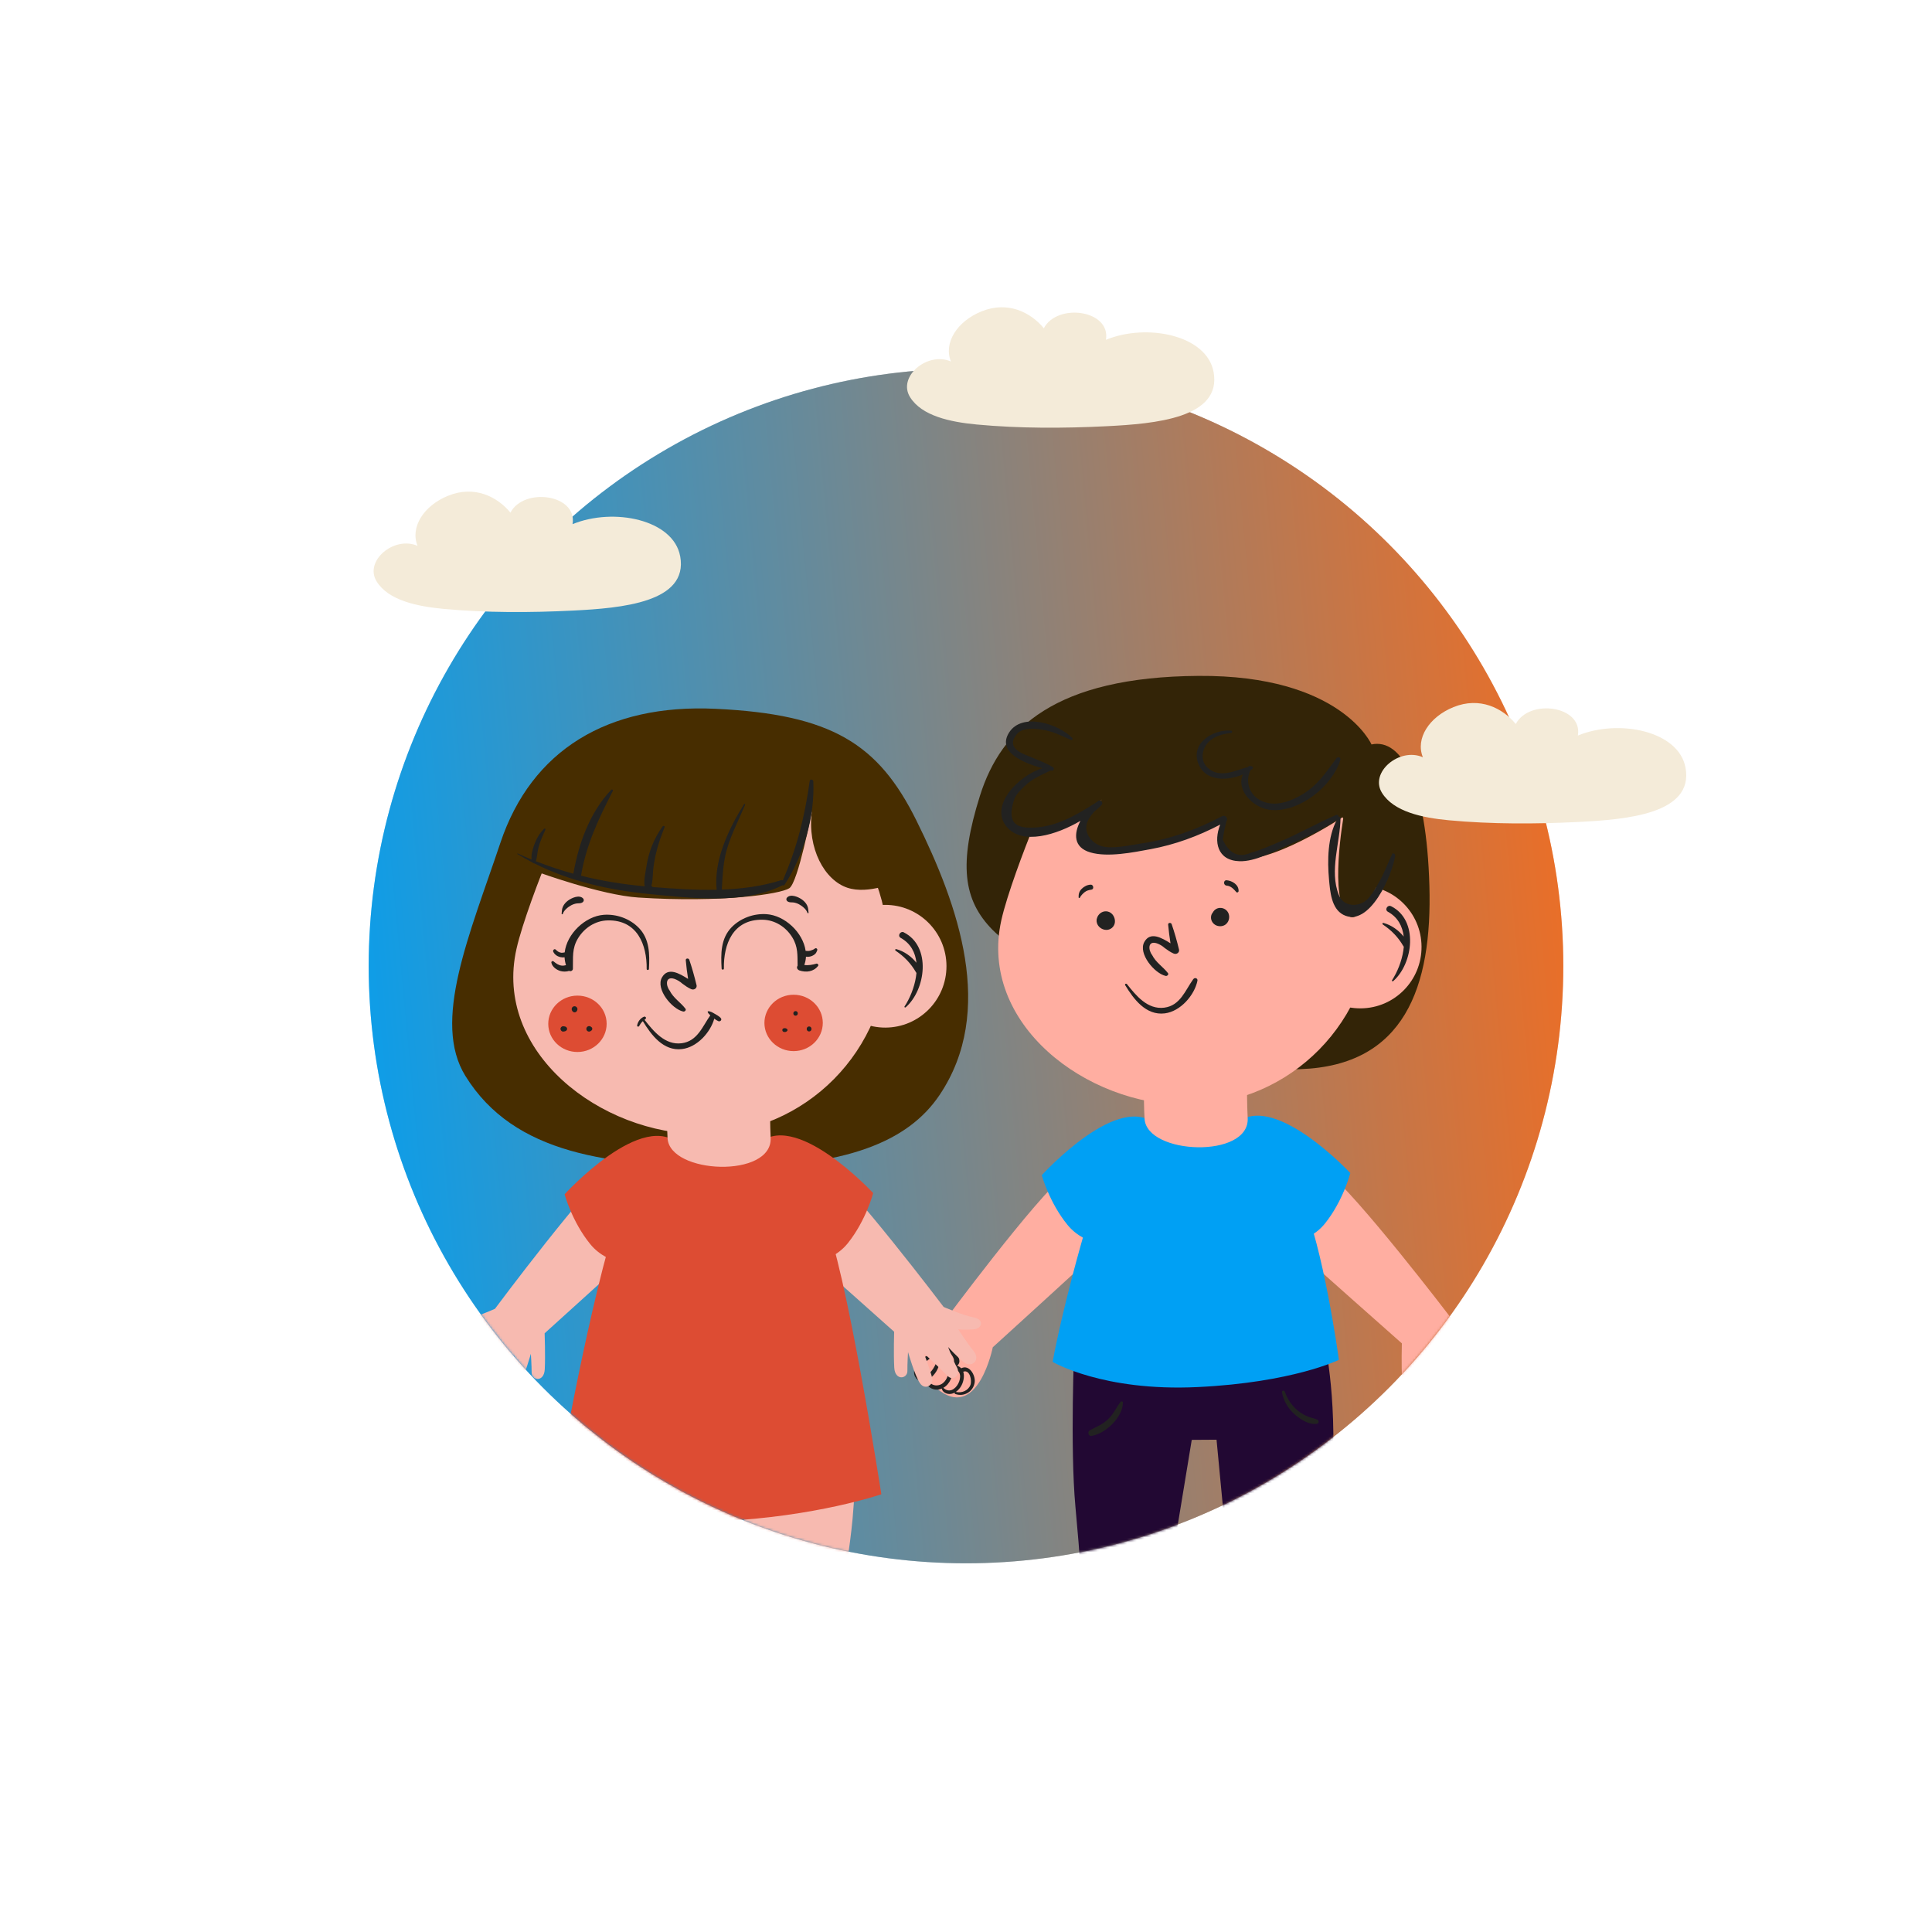 <svg width="786" height="786" viewBox="0 0 786 786" fill="none" xmlns="http://www.w3.org/2000/svg">
<circle cx="393" cy="393" r="243" fill="url(#paint0_linear_55_3)"/>
<g opacity="0.4" filter="url(#filter0_f_55_3)">
<circle cx="393" cy="393" r="243" fill="url(#paint1_linear_55_3)"/>
</g>
<mask id="mask0_55_3" style="mask-type:alpha" maskUnits="userSpaceOnUse" x="150" y="150" width="486" height="486">
<circle cx="393" cy="393" r="243" fill="url(#paint2_linear_55_3)"/>
</mask>
<g mask="url(#mask0_55_3)">
<path d="M452.05 473.248C452.05 473.248 446.375 467.839 433.964 477.389C421.571 486.938 383.628 538.236 383.628 538.236C383.628 538.236 359.015 549.464 382.638 566.045C398.165 576.955 403.89 548.121 403.89 548.121C403.89 548.121 441.061 514.318 449.029 506.815C456.998 499.311 465.194 482.907 452.07 473.248L452.05 473.248Z" fill="#FFAEA1"/>
<path d="M391.071 556.691C390.637 556.235 390.127 555.838 389.388 555.639C392.791 552.8 385.997 547.471 383.959 546.097C383.548 545.815 383.116 546.444 383.451 546.766C384.377 547.678 389.944 553.497 387.525 554.301C386.431 554.671 384.767 553.62 383.905 553.075C382.613 552.248 381.606 551.202 380.636 550.02C379.942 549.162 378.532 550.178 378.917 551.101C375.078 551.468 369.739 557.059 372.712 560.74C373.723 561.979 375.213 562.066 376.596 561.631C376.764 564.225 379.755 565.909 382.388 565.178C382.658 565.115 382.887 564.994 383.117 564.892C383.435 566.3 384.842 567.086 386.215 567.117C387.008 567.14 387.738 566.912 388.388 566.55C388.315 566.765 388.398 567.015 388.651 567.126C392.233 568.411 396.054 566.145 396.538 562.299C396.905 559.423 394.265 554.961 391.032 556.672L391.071 556.691ZM374.027 558.834C373.29 555.806 377.475 553.397 379.474 551.884C379.95 552.456 380.581 553.083 381.269 553.689C380.583 555.118 379.992 556.525 378.973 557.747C378.048 558.87 374.722 561.669 374.027 558.815L374.027 558.834ZM377.669 561.183C377.975 561.022 378.281 560.822 378.547 560.623C380.393 559.172 381.893 556.836 382.193 554.446C383.41 555.371 384.797 556.119 386.136 556.383C385.893 558.732 385.573 561.103 383.614 562.692C381.56 564.361 378.339 563.767 377.669 561.183ZM383.788 564.607C386.483 563.1 387.692 559.743 387.766 556.699C387.866 556.852 388.003 556.966 388.217 557C393.805 558.07 388.459 569.107 383.788 564.607ZM394.783 563.496C393.844 565.821 391.235 566.823 388.905 566.288C388.886 566.288 388.866 566.289 388.847 566.289C389.572 565.79 390.196 565.119 390.704 564.411C391.906 562.682 392.53 560.034 391.891 558.051C394.577 557.047 395.52 561.66 394.783 563.496Z" fill="#222221"/>
<path d="M521.115 472.353C521.115 472.353 526.708 466.873 539.247 476.234C551.785 485.615 590.434 536.371 590.434 536.371C590.434 536.371 598.176 539.762 602.638 540.584C607.1 541.405 606.227 545.144 602.677 545.466C599.107 545.77 596.435 545.514 596.435 545.514C596.435 545.514 599.727 550.661 602.739 554.36C605.732 558.06 601.891 561.256 598.907 558.971C595.924 556.705 592.326 552.708 592.326 552.708C592.326 552.708 594.451 558.421 595.952 560.988C597.453 563.554 594.802 567.309 591.821 564.171C588.839 561.033 582.521 555.345 582.521 555.345C582.521 555.345 585.276 562.616 585.892 565.413C586.509 568.211 582.96 570.53 580.868 567.393C578.775 564.257 576.035 554.816 576.035 554.816C576.035 554.816 575.779 559.414 575.784 562.553C575.808 565.712 570.762 566.607 570.421 561.149C570.08 555.71 570.322 546.52 570.322 546.52C570.322 546.52 532.68 513.243 524.626 505.827C516.553 498.431 508.129 482.146 521.134 472.313L521.115 472.353Z" fill="#FFAEA1"/>
<path d="M557.972 302.866C557.972 302.866 545.635 274.567 487.597 274.971C429.54 275.376 407.34 296.167 398.671 323.761C390.002 351.336 391.708 366.088 403.9 378.402C416.091 390.716 486.629 436.435 528.989 434.969C571.349 433.502 582.715 401.61 581.523 360.337C580.35 319.065 570.425 300.214 557.972 302.866Z" fill="#332407"/>
<path d="M558.452 373.317C558.158 331.504 524.103 297.826 482.396 298.117C451.106 298.335 431.777 308.992 420.493 336.251C416.731 345.337 409.646 364.16 407.376 374.36C398.028 416.327 441.725 449.851 483.432 449.561C525.139 449.27 558.727 415.131 558.433 373.318L558.452 373.317Z" fill="#FFAEA1"/>
<path d="M528.521 385.446C528.623 399.241 539.843 410.334 553.604 410.234C567.364 410.133 578.428 398.885 578.326 385.09C578.224 371.294 567.004 360.201 553.244 360.302C539.483 360.402 528.42 371.65 528.521 385.446Z" fill="#FFAEA1"/>
<path d="M437.072 546.838C437.072 546.838 435.28 588.713 437.526 613.066C439.771 637.419 439.491 638.858 439.491 638.858C439.491 638.858 417.245 641.88 417.589 648.462C417.934 655.064 473.74 653.231 473.74 653.231L484.84 585.784L494.928 585.719L501.341 653.184C501.341 653.184 560.74 656.085 560.392 648.341C560.044 640.596 537.755 637.612 537.755 637.612C537.755 637.612 540.405 621.242 541.413 609.769C544.833 571.04 538.885 546.141 538.885 546.141L437.072 546.838Z" fill="#220833"/>
<path d="M423.83 478.114C423.83 478.114 455.924 442.669 470.885 458.163C485.846 473.677 455.496 507.364 455.496 507.364C455.496 507.364 441.833 507.52 434.364 498.407C426.876 489.293 423.83 478.114 423.83 478.114Z" fill="#00A0F4"/>
<path d="M549.357 477.253C549.357 477.253 516.764 442.247 502.02 457.948C487.277 473.668 518.095 506.926 518.095 506.926C518.095 506.926 531.76 506.905 539.114 497.67C546.469 488.453 549.356 477.233 549.356 477.233L549.357 477.253Z" fill="#00A0F4"/>
<path d="M484.192 449.894C472.697 450.163 455.335 453.843 443.811 492.327C432.234 531.064 428.247 554.049 428.247 554.049C428.247 554.049 448.573 566.181 487.291 564.303C526.009 562.444 544.709 553.233 544.709 553.233C544.709 553.233 538.303 506.368 529.338 487.226C520.374 468.104 516.09 449.14 484.173 449.894L484.192 449.894Z" fill="#00A0F4"/>
<path d="M465.489 433.815C465.489 433.815 465.156 447.154 465.644 455.148C466.518 469.858 508.456 471.462 507.602 454.852C507.071 444.728 507.419 429.256 507.419 429.256L465.489 433.815Z" fill="#FFAEA1"/>
<path d="M569.429 335.484C569.429 335.484 556.249 379.155 548.442 372.471C540.615 365.787 546.612 332.2 546.612 332.2C546.612 332.2 515.271 353.057 502.488 348.856C489.704 344.635 498.296 332.545 498.296 332.545C498.296 332.545 459.466 351.053 445.167 345.467C430.887 339.88 448.396 325.209 448.396 325.209C448.396 325.209 420.798 347.698 411.956 336.596C403.132 325.494 421.696 301.713 440.357 295.333C459.018 288.953 512.424 286.006 538.347 298.723C564.271 311.441 569.41 335.503 569.41 335.503L569.429 335.484Z" fill="#332407"/>
<path d="M565.956 368.691C564.472 367.945 563.182 370.142 564.667 370.945C568.733 373.189 570.604 376.892 571.074 381.03C568.953 378.398 566.012 376.325 562.825 375.478C562.436 375.369 562.254 375.896 562.567 376.103C566.133 378.512 568.797 381.23 570.959 384.966C570.999 385.043 571.058 385.08 571.117 385.137C570.722 389.544 569.111 394.053 567.093 397.523C566.831 397.974 566.588 398.386 566.326 398.798C566.138 399.092 566.55 399.375 566.797 399.157C574.965 391.998 577.203 374.357 565.975 368.69L565.956 368.691Z" fill="#222221"/>
<path d="M479.654 386.267C478.811 382.796 477.834 379.347 476.664 375.959C476.418 375.247 475.163 375.33 475.238 376.162C475.463 378.716 475.804 381.248 476.202 383.778C472.659 381.562 468.004 378.807 465.541 383.235C462.948 387.919 469.642 396.002 474.225 397.034C474.846 397.177 475.605 396.444 475.149 395.872C473.106 393.258 470.27 391.609 468.7 388.501C467.153 386.517 466.861 382.57 470.635 383.773C471.842 384.195 472.898 384.833 473.843 385.686C475.02 386.554 476.079 387.308 477.445 387.92C478.634 388.458 479.969 387.54 479.653 386.248L479.654 386.267Z" fill="#222221"/>
<path d="M485.481 398.321C482.227 402.804 480.226 409.103 473.671 409.951C466.865 410.824 462.168 405.027 458.48 400.372C458.163 399.971 457.474 400.334 457.754 400.793C461.191 406.422 466.159 413.222 473.872 412.273C480.293 411.466 485.959 404.842 487.157 399.004C487.369 398.012 486.083 397.514 485.481 398.34L485.481 398.321Z" fill="#222221"/>
<path d="M452.54 371.984C451.589 370.86 449.996 370.446 448.634 370.977C447.503 371.407 446.633 372.374 446.307 373.504C445.958 374.403 446.116 375.523 446.635 376.366C447.394 377.571 448.801 378.357 450.231 378.309C451.718 378.28 453.07 377.245 453.466 375.783C453.826 374.439 453.411 373.013 452.539 371.965L452.54 371.984Z" fill="#222221"/>
<path d="M499.914 371.929C499.438 370.35 497.987 369.313 496.345 369.365C495.147 369.389 494.021 370.09 493.462 371.147C493.16 371.522 492.898 371.953 492.773 372.44C492.397 373.979 493.105 375.534 494.474 376.321C495.705 377.013 497.348 377 498.511 376.182C499.826 375.245 500.371 373.49 499.915 371.949L499.914 371.929Z" fill="#222221"/>
<path d="M443.735 359.913C442.363 359.941 441.025 360.646 440.077 361.595C439.053 362.603 438.766 363.714 438.813 365.089C438.818 365.341 439.188 365.469 439.318 365.214C439.707 364.373 440.56 363.523 441.283 362.946C442.101 362.291 443.006 362.098 444.027 361.942C445.203 361.764 444.875 359.871 443.735 359.894L443.735 359.913Z" fill="#222221"/>
<path d="M499.02 358.13C497.645 358.022 497.65 360.192 499.044 360.3C500.767 360.421 501.914 361.715 502.962 362.915C503.298 363.296 503.891 362.955 503.901 362.509C503.985 359.93 501.324 358.317 499.02 358.111L499.02 358.13Z" fill="#222221"/>
<path d="M566.308 347.638C564.564 351.258 563.209 355.045 561.23 358.553C559.905 360.905 557.851 364.551 555.894 366.218C552.568 369.055 546.653 369.057 544.679 364.097C540.732 354.215 545.258 342.749 545.367 332.748C545.359 332.36 544.95 332.213 544.664 332.374C544.613 331.794 544.159 331.299 543.507 331.583C535.65 334.977 528.217 339.272 520.3 342.589C516.601 344.136 512.77 345.898 508.886 346.926C503.962 349.117 500.138 347.333 497.452 341.592C497.809 339.124 498.301 336.673 498.91 334.257C498.909 334.219 498.909 334.18 498.908 334.141C499.874 333.153 498.6 331.299 497.184 332.044C486.703 337.602 475.724 341.503 463.968 343.211C459.612 343.841 452.456 345.554 448.119 344.226C444.21 343.044 441.078 339.134 442.138 335.14C442.605 333.367 443.848 331.695 445.209 330.157C446.369 329.242 447.395 328.33 448.171 327.481C448.776 326.83 448.273 325.832 447.536 325.73C447.322 325.657 447.071 325.662 446.823 325.822C446.461 326.062 446.079 326.322 445.718 326.619C437.968 331.522 429.985 336.333 420.482 336.697C415.035 336.903 408.95 336.133 412.618 325.246C413.311 323.178 415.322 321.278 416.82 319.833C419.987 316.766 423.65 315.317 427.478 313.438L427.808 313.509C428.643 313.706 429.142 312.552 428.379 312.102C425.68 310.509 422.7 309.387 419.815 308.165C416.52 306.758 408.882 304.663 413.615 298.716C416.103 295.566 422.461 296.446 425.801 297.213C429.257 297.997 432.381 299.562 435.58 301.01C436.087 301.251 436.636 300.64 436.202 300.203C430.696 294.557 415.791 289.603 410.49 298.081C405.49 306.107 416.769 310.513 424.097 312.556C414.719 315.302 402.228 327.663 409.574 336.392C415.949 343.958 429.819 339.669 439.563 333.951C436.824 339.083 436.628 344.765 443.608 346.796C450.705 348.864 460.908 346.799 468.072 345.474C478.048 343.627 487.469 340.164 496.422 335.47C493.679 342.365 495.187 350.087 504.238 350.371C510.776 350.589 518.133 346.353 523.94 343.834C530.781 340.868 537.774 337.744 543.912 333.474C540.09 340.488 539.993 350.16 540.688 357.84C541.132 362.637 541.619 369.603 546.464 372.142C557.168 377.742 566.639 355.5 567.594 348.117C567.695 347.378 566.638 346.721 566.249 347.562L566.308 347.638Z" fill="#222221"/>
<path d="M543.702 308.46C539.468 314.223 536 319.602 529.638 323.314C525.587 325.682 520.64 327.661 515.827 326.691C509.461 325.404 506.036 319.406 508.661 313.405C508.928 313.225 509.195 313.045 509.442 312.866C509.994 312.448 509.687 311.563 508.956 311.732L508.878 311.734C508.643 311.545 508.274 311.494 507.971 311.771C507.876 311.851 507.82 311.949 507.744 312.028C502.303 313.512 496.185 316.871 491.261 312.299C488.13 309.397 488.96 304.516 491.823 301.726C494.174 299.431 497.655 298.529 500.819 298.213C501.436 298.162 501.438 297.29 500.799 297.245C493.461 296.636 483.971 302.465 487.68 311.053C490.66 317.97 499.373 317.776 505.639 315.054C502.777 321.72 510.133 329.053 517.391 329.547C528.889 330.325 542.017 319.869 545.301 309.146C545.609 308.112 544.229 307.714 543.683 308.48L543.702 308.46Z" fill="#222221"/>
<path d="M455.828 570.357C454.078 572.776 452.97 575.337 450.75 577.435C448.512 579.554 445.998 580.476 443.34 581.924C442.346 582.467 442.751 584.339 443.965 584.179C449.651 583.387 456.785 576.656 456.838 570.628C456.827 570.047 456.129 569.964 455.828 570.357Z" fill="#222221"/>
<path d="M536.055 577.649C534.96 577.051 533.739 576.901 532.571 576.478C530.936 575.891 529.392 575.03 528.055 573.933C525.541 571.91 523.766 569.174 522.681 566.153C522.435 565.441 521.416 565.733 521.547 566.467C522.237 570.077 524.137 573.236 526.929 575.603C529.21 577.534 532.754 579.827 535.854 579.223C536.586 579.072 536.661 577.986 536.055 577.649Z" fill="#222221"/>
<path d="M291.065 288.36C247.224 286.305 216.236 305.175 203.597 342.819C190.978 380.464 175.609 415.595 189.363 437.771C209.175 469.7 247.84 474.447 295.958 474.693C343.96 474.933 369.444 464.519 382.228 445.509C405.209 411.348 389.934 368.408 372.854 333.869C357.416 302.659 338.438 290.584 291.065 288.36Z" fill="#472D00"/>
<path d="M361.197 385.361C361.035 343.54 327.097 309.768 285.382 309.942C254.1 310.073 234.721 320.677 223.355 347.912C219.561 356.983 212.419 375.79 210.132 385.99C200.65 427.936 244.232 461.584 285.948 461.41C327.663 461.236 361.358 427.202 361.196 385.381L361.197 385.361Z" fill="#F7BAB0"/>
<path d="M335.251 393.189C335.306 406.988 346.498 418.103 360.241 418.062C374.004 418.003 385.094 406.78 385.057 393.002C385.002 379.204 373.81 368.089 360.067 368.13C346.304 368.189 335.214 379.411 335.251 393.189Z" fill="#F7BAB0"/>
<path d="M269.995 467.657C269.995 467.657 264.325 462.232 251.894 471.753C239.463 481.274 201.366 532.457 201.366 532.457C201.366 532.457 193.652 535.925 189.212 536.813C184.752 537.7 185.675 541.416 189.222 541.683C192.788 541.952 195.454 541.668 195.454 541.668C195.454 541.668 192.216 546.85 189.25 550.571C186.301 554.314 190.159 557.45 193.127 555.144C196.095 552.839 199.639 548.818 199.639 548.818C199.639 548.818 197.59 554.568 196.116 557.148C194.643 559.727 197.328 563.441 200.284 560.281C203.24 557.121 209.489 551.363 209.489 551.363C209.489 551.363 206.815 558.671 206.22 561.472C205.644 564.274 209.199 566.559 211.265 563.391C213.331 560.222 215.966 550.759 215.966 550.759C215.966 550.759 216.283 555.336 216.287 558.498C216.292 561.661 221.357 562.495 221.63 557.038C221.902 551.581 221.579 542.425 221.579 542.425C221.579 542.425 258.856 508.738 266.843 501.249C274.83 493.76 283.08 477.38 269.974 467.695L269.995 467.657Z" fill="#F7BAB0"/>
<path d="M314.788 467.473C314.788 467.473 320.402 462.011 332.905 471.411C345.406 480.831 383.906 531.708 383.906 531.708C383.906 531.708 391.639 535.11 396.084 535.949C400.549 536.789 399.671 540.526 396.095 540.819C392.537 541.114 389.862 540.835 389.862 540.835C389.862 540.835 393.148 545.978 396.123 549.688C399.099 553.398 395.252 556.568 392.277 554.294C389.302 552.02 385.724 548.006 385.724 548.006C385.724 548.006 387.818 553.726 389.324 556.309C390.812 558.892 388.154 562.63 385.187 559.483C382.201 556.335 375.907 550.624 375.907 550.624C375.907 550.624 378.653 557.911 379.258 560.699C379.863 563.506 376.313 565.819 374.218 562.66C372.122 559.521 369.415 550.063 369.415 550.063C369.415 550.063 369.131 554.647 369.156 557.811C369.16 560.973 364.121 561.849 363.812 556.399C363.504 550.95 363.762 541.786 363.762 541.786C363.762 541.786 326.222 508.404 318.182 500.969C310.141 493.554 301.764 477.235 314.79 467.435L314.788 467.473Z" fill="#F7BAB0"/>
<path d="M242.718 554.635C242.718 554.635 240.807 596.501 242.967 620.87C245.127 645.238 244.838 646.659 244.838 646.659C244.838 646.659 222.579 649.62 222.903 656.215C223.228 662.81 279.035 661.139 279.035 661.139L290.364 593.719L300.449 593.677L306.65 661.161C306.65 661.161 366.036 664.222 365.715 656.483C365.393 648.743 343.107 645.688 343.107 645.688C343.107 645.688 345.802 629.321 346.86 617.872C350.421 579.16 344.537 554.223 344.537 554.223L242.718 554.635Z" fill="#F7BAB0"/>
<path d="M229.695 485.874C229.695 485.874 261.913 450.519 276.815 466.063C291.718 481.606 261.277 515.212 261.277 515.212C261.277 515.212 247.626 515.336 240.162 506.186C232.697 497.036 229.695 485.874 229.695 485.874Z" fill="#DD4C33"/>
<path d="M355.227 485.373C355.227 485.373 322.752 450.282 307.961 465.944C293.169 481.606 323.878 514.973 323.878 514.973C323.878 514.973 337.54 514.986 344.923 505.776C352.305 496.567 355.246 485.374 355.246 485.374L355.227 485.373Z" fill="#DD4C33"/>
<path d="M290.145 457.831C278.636 458.069 261.276 461.7 249.64 500.135C237.931 538.838 226 608.456 226 608.456C226 608.456 254.341 620.605 293.064 618.855C331.786 617.104 358.559 607.923 358.559 607.923C358.559 607.923 344.09 514.463 335.187 495.302C326.284 476.141 322.074 457.173 290.144 457.851L290.145 457.831Z" fill="#DD4C33"/>
<path d="M271.5 441.7C271.5 441.7 271.134 455.049 271.578 463.027C272.397 477.74 314.34 479.46 313.525 462.866C313.041 452.75 313.424 437.268 313.424 437.268L271.481 441.699L271.5 441.7Z" fill="#F7BAB0"/>
<path d="M330.242 330.192C330.242 330.192 324.733 359.002 321.104 361.369C317.455 363.734 293.747 367.355 259.688 365.145C244.51 364.158 218.902 354.814 218.902 354.814C218.902 354.814 219.708 300.685 289.76 298.632C359.812 296.578 370.743 354.886 368.206 356.729C367.561 357.199 366.953 357.71 365.503 358.408C364.947 358.67 353.435 364.049 344.745 361.159C335.428 358.06 328.395 345.189 330.28 330.214L330.242 330.192Z" fill="#472D00"/>
<path d="M332.178 392.035C330.547 392.51 328.865 392.828 327.214 392.584C327.621 391.481 327.837 390.348 327.898 389.206C328.742 389.348 329.639 389.222 330.431 388.876C330.907 388.669 331.348 388.382 331.716 388.013C332.107 387.588 332.225 387.187 332.445 386.694C332.749 386.07 332.008 385.449 331.459 385.943C331.051 386.329 330.186 386.593 329.654 386.758C328.986 386.955 328.409 386.886 327.754 386.831C326.719 379.403 319.295 372.389 311.792 371.91C306.585 371.574 301.274 373.54 297.672 377.208C293.167 381.818 293.238 388.089 293.577 394.044C293.604 394.628 294.534 394.619 294.507 394.036C294.317 384.208 298.154 373.975 310.239 374.175C315.325 374.253 319.737 377.147 322.302 381.301C324.743 385.234 324.403 388.689 324.489 392.865C324.488 392.885 324.449 392.902 324.448 392.921C324.404 393.016 324.359 393.13 324.315 393.225C324.046 393.909 324.608 394.618 325.218 394.806C327.975 395.73 330.995 395.348 332.825 392.962C333.178 392.515 332.592 391.902 332.12 392.032L332.178 392.035Z" fill="#222221"/>
<path d="M328.392 368.394C327.939 367.458 327.227 366.663 326.37 366.035C324.919 364.949 321.743 363.537 320.226 365.125C319.734 365.642 319.869 366.367 320.448 366.747C321.159 367.212 321.864 367.055 322.673 367.138C323.481 367.22 324.298 367.496 325.014 367.864C326.294 368.534 328.076 369.949 328.484 371.368C328.548 371.623 328.996 371.57 328.953 371.296C328.817 370.221 328.878 369.429 328.374 368.374L328.392 368.394Z" fill="#222221"/>
<path d="M283.367 400.755C282.528 397.275 281.57 393.829 280.416 390.449C280.164 389.737 278.921 389.807 278.993 390.645C279.204 393.198 279.552 395.739 279.94 398.262C276.401 396.036 271.769 393.266 269.287 397.692C266.675 402.384 273.345 410.482 277.934 411.523C278.564 411.674 279.32 410.938 278.848 410.35C276.821 407.719 273.968 406.073 272.412 402.962C270.873 400.979 270.581 397.024 274.368 398.236C275.564 398.668 276.633 399.308 277.574 400.154C278.747 401.031 279.809 401.787 281.17 402.403C282.36 402.951 283.686 402.033 283.388 400.736L283.367 400.755Z" fill="#222221"/>
<path d="M293.201 414.106C292.483 413.408 291.525 412.871 290.661 412.379C289.91 411.951 289.049 411.4 288.158 411.411C288.004 411.402 287.859 411.569 287.909 411.727C288.132 412.263 288.535 412.692 288.979 413.065C285.818 417.533 283.751 423.612 277.301 424.431C270.541 425.272 265.874 419.532 262.213 414.893C262.656 414.567 263.103 414.164 262.622 413.75C262.474 413.626 262.247 413.536 262.05 413.603C260.568 414.164 259.402 415.712 259.202 417.273C259.16 417.698 259.793 417.809 259.984 417.49C260.411 416.736 260.876 416.005 261.526 415.438C264.942 421.034 269.868 427.72 277.485 426.789C283.601 426.049 289.032 420.033 290.591 414.412C291.112 414.809 291.653 415.187 292.22 415.431C293.014 415.784 293.897 414.842 293.197 414.164L293.201 414.106Z" fill="#222221"/>
<path d="M334.741 416.115C334.712 409.788 329.373 404.671 322.831 404.69C316.269 404.708 310.98 409.877 310.99 416.203C311.019 422.529 316.358 427.646 322.9 427.628C329.462 427.61 334.751 422.441 334.741 416.115Z" fill="#DD4C33"/>
<path d="M259.788 377.374C256.171 373.727 250.836 371.792 245.629 372.173C238.051 372.738 230.583 379.944 229.735 387.466C229.287 387.52 228.835 387.651 228.353 387.605C227.45 387.499 226.74 387.015 226.135 386.381C225.586 385.789 224.791 386.542 225.085 387.198C225.587 388.311 226.707 389.089 227.872 389.365C228.388 389.489 229.063 389.545 229.686 389.462C229.745 390.532 229.92 391.609 230.27 392.656C229.741 392.783 229.192 392.908 228.614 392.858C227.229 392.706 226.28 391.996 225.223 391.144C224.815 390.812 224.198 391.128 224.323 391.678C224.697 393.366 226.394 394.563 227.975 395.036C228.928 395.32 230.394 395.398 231.501 394.972C232.12 395.335 233.052 394.919 233.075 394.125C233.205 389.534 232.606 385.893 235.193 381.666C237.738 377.514 242.134 374.567 247.211 374.45C259.283 374.165 263.207 384.367 263.088 394.198C263.076 394.78 264.006 394.771 264.017 394.19C264.317 388.23 264.342 381.964 259.807 377.394L259.788 377.374Z" fill="#222221"/>
<path d="M229.031 368.802C229.488 367.856 230.188 367.059 231.035 366.425C232.488 365.32 235.641 363.897 237.182 365.474C237.678 365.985 237.561 366.716 236.979 367.112C236.276 367.579 235.567 367.444 234.75 367.536C233.932 367.628 233.123 367.915 232.407 368.284C231.132 368.953 229.352 370.391 228.967 371.806C228.896 372.054 228.453 372.011 228.486 371.741C228.622 370.662 228.548 369.863 229.03 368.821L229.031 368.802Z" fill="#222221"/>
<path d="M223.05 416.561C223.021 410.235 228.329 405.066 234.891 405.049C241.452 405.031 246.792 410.129 246.801 416.474C246.83 422.801 241.522 427.969 234.96 427.986C228.398 428.004 223.059 422.906 223.05 416.561Z" fill="#DD4C33"/>
<path d="M367.771 379.329C366.283 378.571 364.984 380.771 366.469 381.588C370.529 383.843 372.401 387.552 372.838 391.688C370.734 389.053 367.788 386.975 364.601 386.125C364.219 386.027 364.037 386.541 364.335 386.751C367.902 389.174 370.563 391.896 372.704 395.639C372.739 395.719 372.814 395.762 372.849 395.822C372.439 400.224 370.806 404.715 368.781 408.196C368.526 408.629 368.27 409.062 367.998 409.454C367.807 409.755 368.218 410.029 368.462 409.809C376.644 402.66 378.96 385.05 367.75 379.348L367.771 379.329Z" fill="#222221"/>
<path d="M234.744 409.95C234.531 409.589 234.156 409.375 233.73 409.372C233.324 409.37 232.924 409.6 232.731 409.959C232.624 410.147 232.575 410.338 232.583 410.552C232.572 410.765 232.638 410.963 232.745 411.143C232.815 411.283 232.886 411.403 233.015 411.526C233.217 411.731 233.481 411.861 233.771 411.858C234.041 411.872 234.321 411.712 234.524 411.529C234.647 411.4 234.711 411.287 234.777 411.135C234.884 410.947 234.933 410.756 234.925 410.542C234.937 410.329 234.87 410.131 234.763 409.951L234.744 409.95Z" fill="#222221"/>
<path d="M229.94 417.629C229.673 417.556 229.404 417.522 229.115 417.507C228.536 417.476 228.003 418.029 228.031 418.594C228.059 419.158 228.513 419.706 229.115 419.68C229.386 419.675 229.64 419.63 229.896 419.547C230.308 419.433 230.735 419.049 230.722 418.582C230.708 418.116 230.36 417.748 229.921 417.628L229.94 417.629Z" fill="#222221"/>
<path d="M240.849 418.115C240.779 417.976 240.668 417.873 240.536 417.807C240.443 417.744 240.331 417.661 240.238 417.597C240.069 417.491 239.878 417.442 239.665 417.45C239.472 417.44 239.275 417.507 239.095 417.614C238.756 417.809 238.542 418.186 238.54 418.574C238.539 418.962 238.751 419.342 239.089 419.534C239.258 419.64 239.448 419.689 239.662 419.681C239.855 419.692 240.052 419.625 240.232 419.518C240.332 419.446 240.433 419.374 240.534 419.301C240.673 419.231 240.776 419.12 240.841 418.988C240.925 418.857 240.953 418.703 240.961 418.548C240.969 418.393 240.92 418.235 240.849 418.115Z" fill="#222221"/>
<path d="M323.655 411.35C322.454 411.364 322.451 413.226 323.671 413.214C324.872 413.201 324.875 411.338 323.655 411.35Z" fill="#222221"/>
<path d="M320.262 418.697C320.133 418.574 319.983 418.488 319.833 418.403C319.588 418.273 319.317 418.278 319.045 418.302C318.83 418.33 318.654 418.378 318.491 418.525C318.349 418.653 318.259 418.881 318.268 419.076C318.283 419.523 318.616 419.812 319.039 419.854C319.309 419.869 319.579 419.883 319.819 419.741C319.979 419.652 320.119 419.563 320.242 419.433C320.445 419.25 320.446 418.882 320.243 418.696L320.262 418.697Z" fill="#222221"/>
<path d="M329.165 417.602C327.868 417.61 327.876 419.628 329.173 419.62C330.47 419.612 330.462 417.594 329.165 417.602Z" fill="#222221"/>
<path d="M330.881 317.887C330.846 317.089 329.544 316.826 329.421 317.692C327.379 332.348 324.283 344.62 318.508 358.164C318.301 358.056 318.052 358.004 317.756 358.105C309.961 360.559 301.853 361.619 293.651 361.918C294.026 356.001 294.148 350.458 295.989 344.619C297.875 338.667 300.725 333.154 303.142 327.404C303.254 327.119 302.88 326.885 302.711 327.148C296.547 337.082 290.288 349.902 291.557 361.98C282.838 362.174 274.047 361.548 265.49 360.877C265.436 360.796 265.402 360.717 265.348 360.636C265.203 360.454 265.013 360.385 264.822 360.336C265.467 360.584 265.651 354.618 265.715 354.137C265.925 352.014 266.272 349.878 266.732 347.788C267.596 343.934 268.918 340.202 270.371 336.555C270.573 336.042 269.83 335.827 269.557 336.22C266.001 341.191 263.782 346.854 262.916 352.92C262.697 354.48 261.825 358.119 262.254 360.587C253.415 359.765 244.819 358.374 236.378 356.273C238.488 343.599 243.518 333.139 249.312 321.788C249.507 321.391 249.007 320.976 248.68 321.308C240.029 330.352 235.331 343.275 233.267 355.447C228.117 354.046 223.04 352.358 217.999 350.361C218.599 348.55 218.589 346.57 219.094 344.715C219.751 342.209 220.842 339.9 221.897 337.551C222.05 337.21 221.662 336.878 221.376 337.154C219.6 338.883 218.324 341.027 217.463 343.367C216.786 345.174 216.016 347.636 216.254 349.686C214.38 348.906 212.508 348.088 210.657 347.233C210.506 347.166 210.379 347.373 210.529 347.459C212.515 348.671 214.545 349.808 216.598 350.868C216.759 351.11 217.06 351.262 217.352 351.239C231.73 358.488 247.602 362.073 263.637 363.669C280.463 365.326 302.724 368.127 318.343 360.154C318.625 360.305 318.975 360.285 319.227 359.91C326.99 347.927 331.528 332.202 330.88 317.906L330.881 317.887Z" fill="#222221"/>
</g>
<g clip-path="url(#clip0_55_3)">
<path d="M276.712 226.306C273.992 211.347 249.59 206.384 232.933 213.244C234.965 201.068 213.108 198.137 207.667 208.553C202.371 202.113 193.074 197.331 182.338 201.67C172.385 205.702 166.785 214.493 169.873 222.069C160.32 217.912 148.08 228.214 153.216 236.529C157.968 244.218 169.553 246.683 180.37 247.705C197.763 249.33 215.732 249.273 233.205 248.398C252.87 247.41 280.136 245.093 276.728 226.317L276.712 226.306Z" fill="#F4EBD9"/>
</g>
<g clip-path="url(#clip1_55_3)">
<path d="M493.712 151.306C490.992 136.347 466.59 131.384 449.933 138.244C451.965 126.068 430.108 123.137 424.667 133.553C419.371 127.113 410.074 122.331 399.338 126.67C389.385 130.702 383.785 139.493 386.873 147.069C377.32 142.912 365.08 153.214 370.216 161.529C374.968 169.218 386.553 171.683 397.37 172.705C414.763 174.33 432.732 174.273 450.205 173.398C469.87 172.41 497.136 170.093 493.728 151.317L493.712 151.306Z" fill="#F4EBD9"/>
</g>
<g clip-path="url(#clip2_55_3)">
<path d="M685.712 312.306C682.992 297.347 658.59 292.384 641.933 299.244C643.965 287.068 622.108 284.137 616.667 294.553C611.371 288.113 602.074 283.331 591.338 287.67C581.385 291.702 575.785 300.493 578.873 308.069C569.32 303.912 557.08 314.214 562.216 322.529C566.968 330.218 578.553 332.683 589.37 333.705C606.763 335.33 624.732 335.273 642.205 334.398C661.87 333.41 689.136 331.093 685.728 312.317L685.712 312.306Z" fill="#F4EBD9"/>
</g>
<defs>
<filter id="filter0_f_55_3" x="0" y="0" width="786" height="786" filterUnits="userSpaceOnUse" color-interpolation-filters="sRGB">
<feFlood flood-opacity="0" result="BackgroundImageFix"/>
<feBlend mode="normal" in="SourceGraphic" in2="BackgroundImageFix" result="shape"/>
<feGaussianBlur stdDeviation="75" result="effect1_foregroundBlur_55_3"/>
</filter>
<linearGradient id="paint0_linear_55_3" x1="636" y1="80.571" x2="90.891" y2="131.767" gradientUnits="userSpaceOnUse">
<stop stop-color="#F56C1E"/>
<stop offset="1" stop-color="#00A0F4"/>
</linearGradient>
<linearGradient id="paint1_linear_55_3" x1="636" y1="80.571" x2="90.891" y2="131.767" gradientUnits="userSpaceOnUse">
<stop stop-color="#F56C1E"/>
<stop offset="1" stop-color="#00A0F4"/>
</linearGradient>
<linearGradient id="paint2_linear_55_3" x1="636" y1="80.571" x2="90.891" y2="131.767" gradientUnits="userSpaceOnUse">
<stop stop-color="#F56C1E"/>
<stop offset="1" stop-color="#00A0F4"/>
</linearGradient>
<clipPath id="clip0_55_3">
<rect width="125" height="49" fill="white" transform="translate(152 200)"/>
</clipPath>
<clipPath id="clip1_55_3">
<rect width="125" height="49" fill="white" transform="translate(369 125)"/>
</clipPath>
<clipPath id="clip2_55_3">
<rect width="125" height="49" fill="white" transform="translate(561 286)"/>
</clipPath>
</defs>
</svg>
